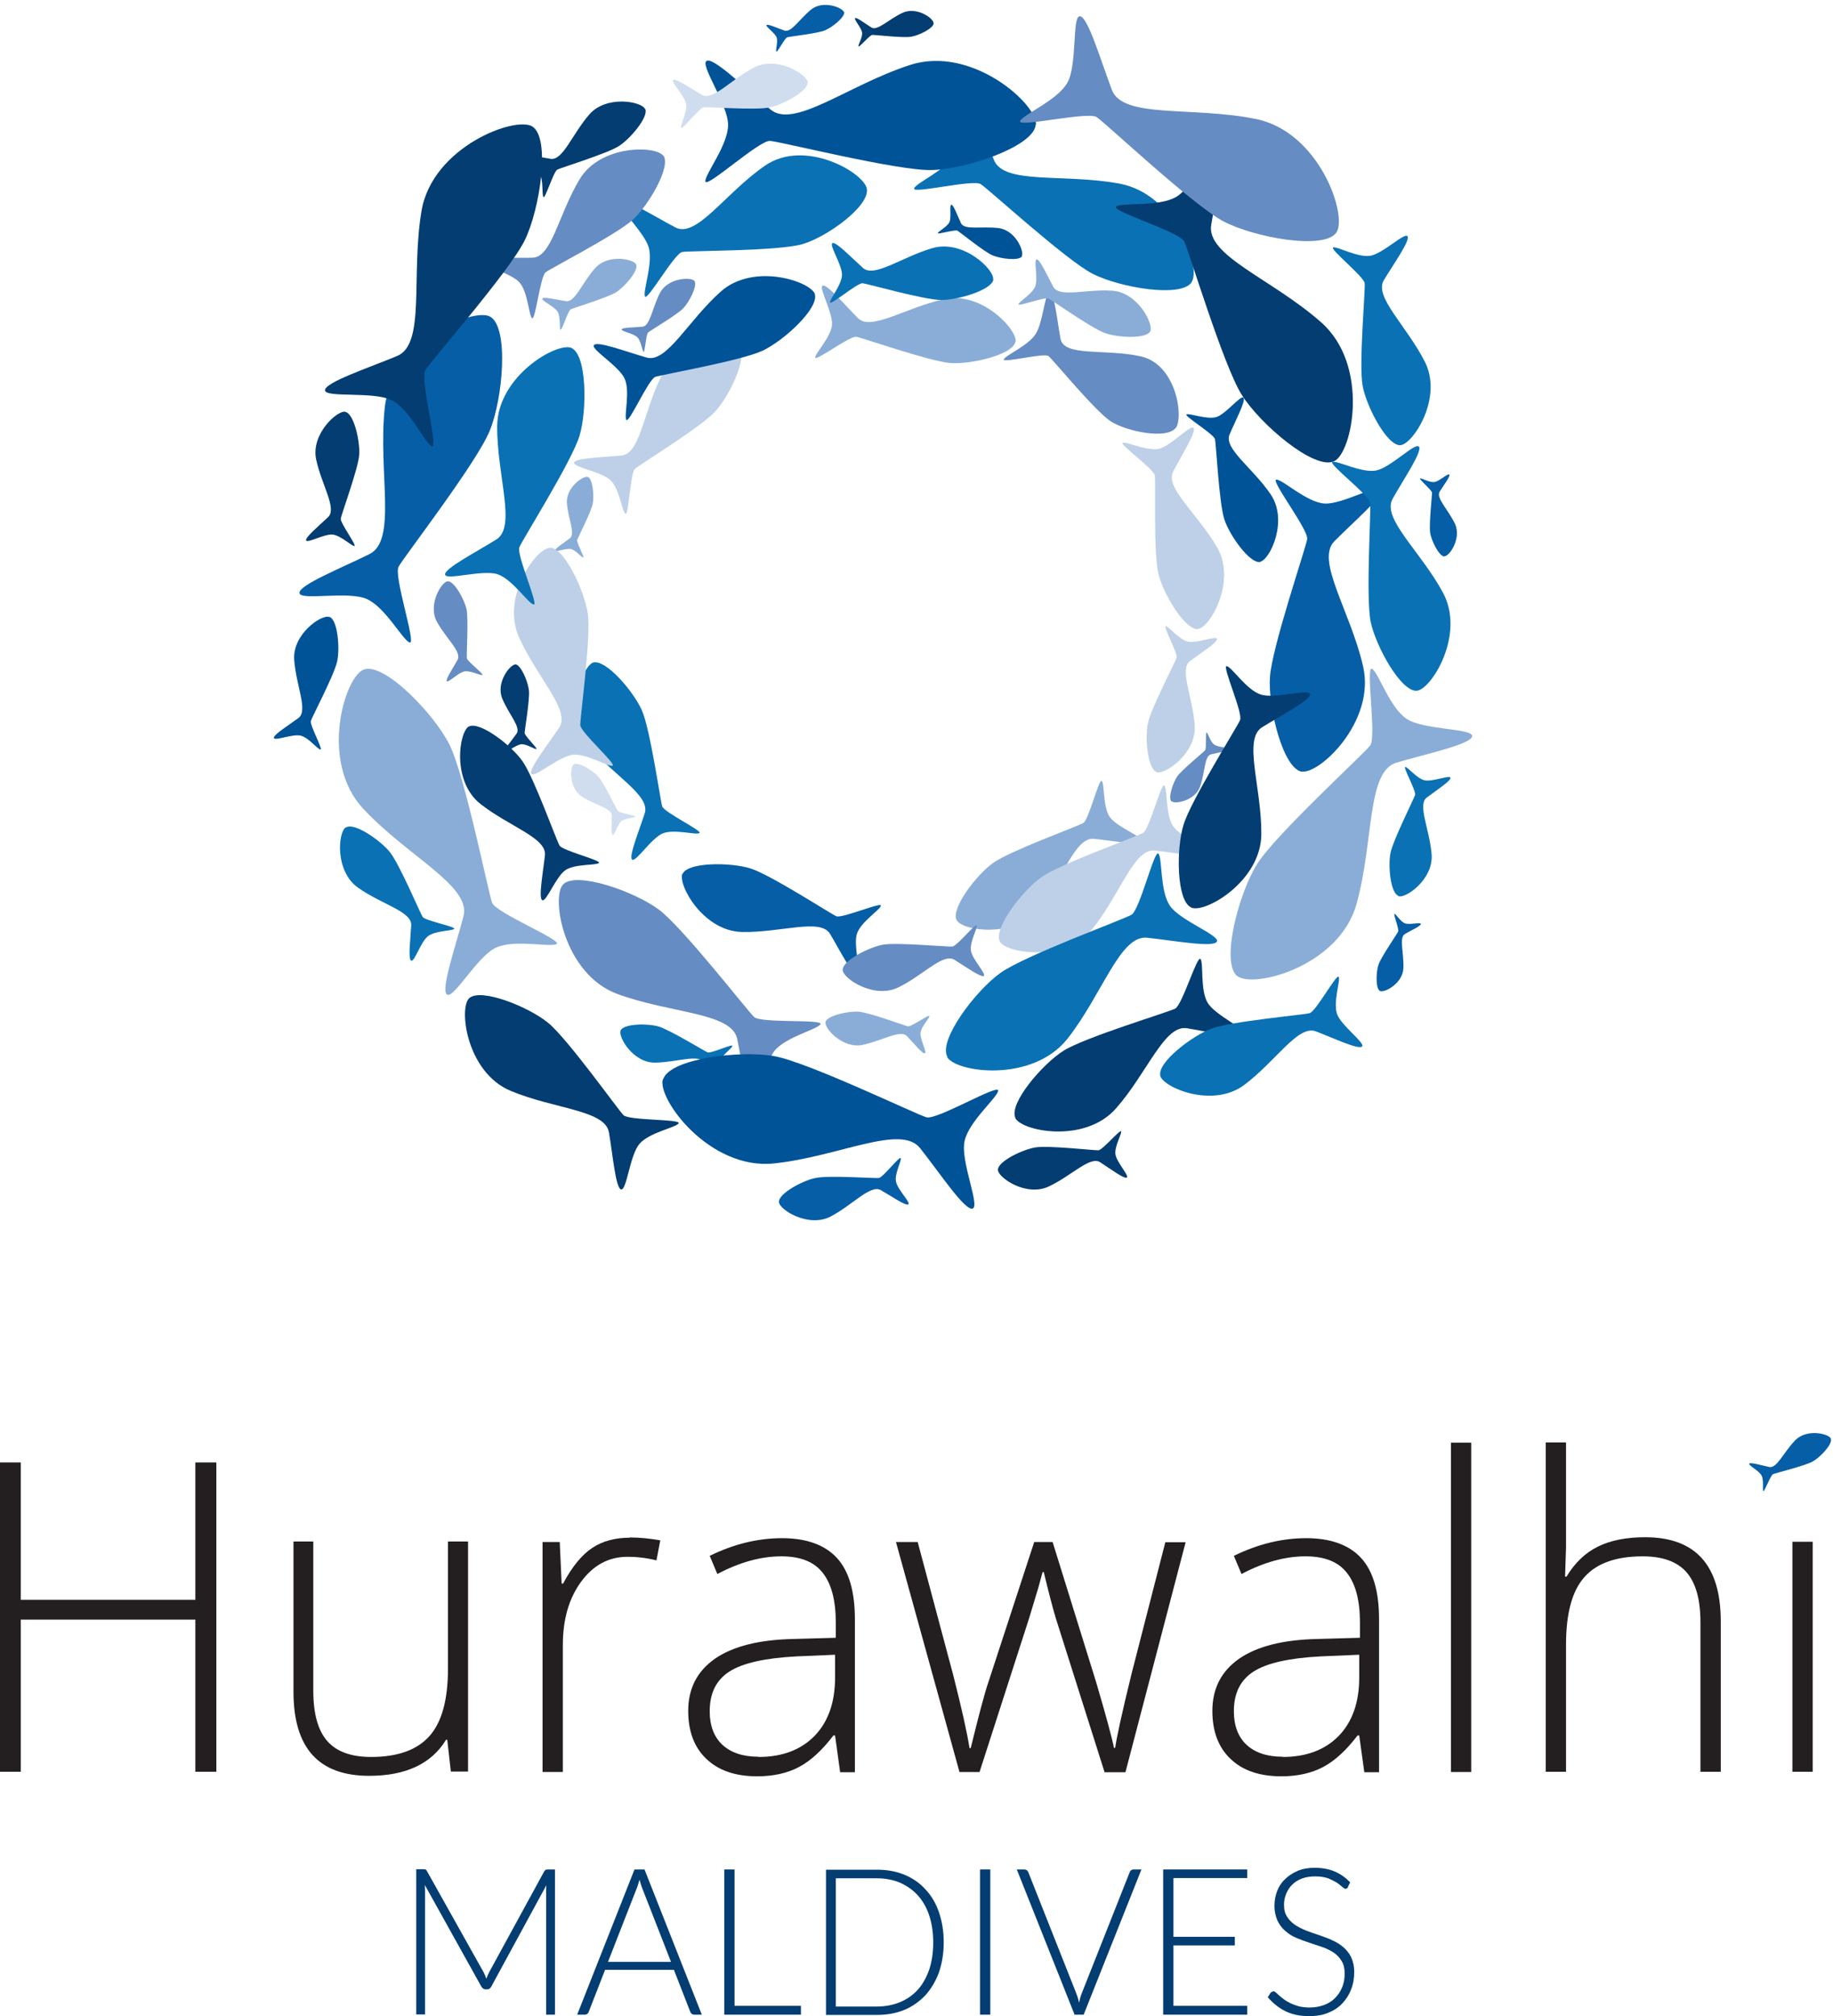 <?xml version="1.0" encoding="UTF-8"?><svg id="a" xmlns="http://www.w3.org/2000/svg" xmlns:xlink="http://www.w3.org/1999/xlink" viewBox="0 0 76.76 84.42"><defs><style>.c{fill:none;}.d{fill:#033d72;}.e{fill:#005397;}.f{fill:#658cc3;}.g{fill:#8aadd7;}.h{fill:#bdd0e8;}.i{fill:#cfddef;}.j{fill:#231f20;}.k{fill:#065ea6;}.l{fill:#0a71b4;}.m{clip-path:url(#b);}</style><clipPath id="b"><rect class="c" width="76.76" height="84.42"/></clipPath></defs><g class="m"><path class="h" d="m30.96 14.57c-.32-.39-2.55-.26-3.28 1.21c-.73 1.47-.87 3.21-1.65 3.29c-.78.08-1.94.1-1.99.3c-.05.19 1.16.38 1.53.74c.37.36.48 1.3.62 1.4c.14.1.2-1.7.4-1.88c.2-.18 2.76-1.75 3.35-2.39c.59-.63 1.37-2.25 1.02-2.67"/><path class="g" d="m42.53 14.32c.1-.49-1.41-2.15-3.01-1.79c-1.6.35-3.04 1.34-3.59.79c-.55-.55-1.3-1.44-1.48-1.36c-.18.08.44 1.14.39 1.65c-.05.51-.71 1.19-.7 1.36s1.45-.91 1.71-.87c.27.04 3.1 1.04 3.96 1.1c.86.06 2.61-.35 2.71-.89"/><path class="h" d="m50.17 26.33c.5-.05 1.62-1.99.8-3.41c-.82-1.42-2.2-2.5-1.84-3.18c.36-.69.98-1.67.85-1.82c-.14-.15-.95.76-1.45.87c-.5.11-1.35-.31-1.51-.25c-.16.06 1.31 1.1 1.34 1.37c.04.27-.06 3.26.15 4.11c.2.84 1.12 2.38 1.67 2.32"/><path class="g" d="m40.07 38.53c.24.45 2.45.77 3.46-.52c1.01-1.29 1.5-2.97 2.28-2.89c.78.08 1.92.29 2.01.11c.09-.18-1.06-.6-1.35-1.03s-.21-1.37-.33-1.5c-.12-.13-.54 1.62-.78 1.76s-3.05 1.16-3.76 1.66c-.71.5-1.79 1.92-1.54 2.41"/><path class="l" d="m24.86 27.73c-.49.14-1.26 2.24-.21 3.49c1.05 1.26 2.59 2.08 2.35 2.83c-.24.74-.68 1.82-.53 1.94c.16.12.81-.91 1.29-1.1c.48-.19 1.38.08 1.53-.01c.15-.09-1.47-.86-1.56-1.12c-.08-.26-.5-3.23-.85-4.02c-.35-.79-1.51-2.15-2.04-2"/><path class="k" d="m28.58 36.57c-.21.46.86 2.42 2.5 2.45c1.64.03 3.28-.59 3.68.08c.4.67.92 1.71 1.12 1.67s-.16-1.21.01-1.69c.17-.49.97-.99 1-1.16c.03-.17-1.62.54-1.87.44c-.25-.11-2.76-1.74-3.59-2c-.83-.26-2.61-.27-2.84.22"/><path class="h" d="m48.43 32.33c.35.12 1.69-.79 1.6-1.98c-.09-1.19-.65-2.33-.2-2.67c.46-.34 1.17-.79 1.13-.93c-.04-.14-.86.2-1.23.11c-.36-.09-.78-.63-.91-.64c-.13-.01.51 1.13.45 1.32c-.06.19-1.07 2.12-1.2 2.74c-.13.62-.01 1.91.36 2.04"/><path class="f" d="m49.23 17.93c.35-.44.04-2.68-1.46-3.01c-1.5-.33-3.22.03-3.36-.74c-.14-.77-.26-1.95-.46-1.95c-.19 0-.27 1.29-.59 1.77c-.32.48-1.23.86-1.32 1.04c-.09.18 1.68-.28 1.87-.13c.19.15 1.95 2.31 2.62 2.74c.67.42 2.32.75 2.7.27"/><path class="i" d="m24.03 32c-.17.11-.21 1.01.35 1.36c.55.35 1.25.48 1.24.79c0 .31-.04.78.04.81c.07.03.2-.45.36-.58c.16-.13.54-.14.58-.19c.05-.05-.67-.15-.73-.24c-.06-.09-.58-1.17-.81-1.43c-.23-.26-.84-.64-1.02-.52"/><path class="f" d="m49.07 33.55c.14.13.99-.03 1.19-.63c.21-.6.17-1.27.46-1.34c.29-.07.74-.14.74-.21c0-.08-.46-.08-.62-.2c-.16-.12-.25-.47-.31-.5c-.06-.03 0 .66-.06.74c-.07.08-.96.81-1.16 1.08c-.19.27-.41.93-.25 1.07"/><path class="g" d="m24.62 19.97c-.19-.07-.93.44-.88 1.1c.05.65.37 1.28.12 1.47c-.25.19-.64.44-.62.51c.02.08.47-.11.68-.06c.2.05.43.35.5.35c.07 0-.28-.62-.25-.73c.03-.1.58-1.17.65-1.51c.07-.34 0-1.05-.2-1.13"/><path class="h" d="m23.03 22.94c-.57 0-2.05 2.04-1.3 3.73c.75 1.69 2.17 3.06 1.69 3.79c-.49.73-1.3 1.76-1.17 1.94c.14.18 1.16-.74 1.74-.8c.58-.06 1.47.51 1.66.46c.19-.05-1.33-1.39-1.35-1.7c-.01-.31.45-3.66.32-4.63c-.13-.97-.98-2.8-1.59-2.8"/><path class="e" d="m34.13 12.32c-.18-.54-2.57-1.34-3.95-.11c-1.38 1.23-2.26 3-3.1 2.76c-.85-.24-2.07-.71-2.21-.52c-.13.18 1.06.88 1.29 1.41c.24.53-.04 1.56.07 1.72s.92-1.69 1.21-1.8c.29-.1 3.62-.68 4.5-1.1c.89-.42 2.37-1.78 2.18-2.37"/><path class="h" d="m41.87 39.42c.26.5 2.76.88 3.91-.57s1.71-3.34 2.59-3.24s2.16.34 2.26.14c.1-.2-1.19-.68-1.51-1.17c-.32-.48-.22-1.54-.36-1.69c-.13-.15-.62 1.82-.89 1.98s-3.45 1.29-4.25 1.85c-.8.56-2.03 2.16-1.75 2.7"/><path class="l" d="m41.59 11.7c.06-.41-1.26-1.69-2.55-1.31s-2.43 1.25-2.9.83c-.48-.43-1.14-1.12-1.28-1.04c-.15.08.41.91.4 1.33c-.01.42-.52 1.01-.5 1.15c.02.14 1.14-.82 1.36-.8c.22.02 2.59.7 3.3.7c.71 0 2.12-.42 2.18-.86"/><path class="d" d="m21.58 27.82c-.22 0-.82.76-.55 1.42c.27.66.8 1.21.6 1.48c-.2.28-.53.66-.48.73c.05.07.46-.27.68-.29c.22-.02.56.22.63.2c.07-.02-.49-.55-.49-.67c0-.12.22-1.4.18-1.78c-.04-.38-.34-1.09-.58-1.1"/><path class="e" d="m52.77 23.52c.41-.08 1.2-1.73.43-2.84c-.76-1.11-1.96-1.9-1.71-2.49c.25-.59.7-1.43.58-1.54c-.12-.11-.73.68-1.13.81c-.4.12-1.12-.17-1.25-.11c-.13.06 1.14.82 1.19 1.04c.05.22.17 2.67.39 3.35c.22.68 1.07 1.87 1.51 1.79"/><path class="f" d="m35.29 40.62c.02.35 1.32 1.23 2.35.71c1.03-.51 1.85-1.43 2.32-1.15c.47.29 1.13.76 1.24.68c.11-.09-.49-.7-.54-1.06c-.06-.36.28-.93.24-1.05c-.04-.12-.83.87-1.02.88c-.19.02-2.29-.18-2.89-.08c-.6.1-1.72.68-1.7 1.06"/><path class="e" d="m42.79 10.72c.11-.19-.26-1.08-.97-1.17c-.71-.09-1.44.1-1.58-.21c-.14-.31-.32-.78-.4-.77c-.09 0 .01.53-.08.73c-.1.2-.46.38-.49.46c-.02.07.72-.16.83-.1c.1.06 1.11.88 1.46 1.03c.35.15 1.12.24 1.24.04"/><path class="f" d="m29.08 11.76c-.14-.17-1.11-.13-1.44.5c-.33.63-.41 1.39-.74 1.42c-.34.03-.84.03-.87.11s.5.17.66.33c.16.16.2.57.26.61c.06.05.1-.74.19-.81c.09-.08 1.21-.74 1.47-1.01c.26-.27.61-.96.47-1.15"/><path class="l" d="m23.94 14.57c-.59-.27-3.1 1.16-3.12 3.27c-.01 2.11.82 4.22-.04 4.75c-.85.53-2.19 1.22-2.14 1.47c.05.25 1.55-.22 2.19-.02c.63.21 1.29 1.23 1.52 1.27c.22.04-.73-2.08-.6-2.4c.13-.32 2.2-3.6 2.52-4.67c.32-1.07.31-3.38-.34-3.67"/><path class="g" d="m34.57 42.79c-.06.26.71 1.12 1.54.96c.83-.17 1.59-.66 1.87-.37c.28.29.66.76.75.72c.1-.04-.21-.59-.18-.86c.03-.27.38-.61.37-.7c0-.09-.76.46-.9.43c-.14-.03-1.59-.57-2.04-.61c-.45-.04-1.35.16-1.41.43"/><path class="d" d="m19.64 30.41c-.42.22-.73 2.3.48 3.25c1.21.95 2.78 1.42 2.7 2.15c-.08.73-.28 1.8-.11 1.88c.17.08.57-.99.97-1.26c.4-.27 1.28-.19 1.4-.3c.12-.11-1.52-.51-1.65-.73c-.13-.22-1.08-2.87-1.55-3.53c-.47-.67-1.8-1.69-2.25-1.45"/><path class="g" d="m26.64 11.07c-.11-.23-1.2-.45-1.73.17c-.54.61-.83 1.43-1.21 1.37c-.38-.06-.94-.2-.99-.11c-.05.09.51.33.64.55c.13.22.07.68.12.75c.06.07.31-.79.43-.85c.12-.06 1.55-.49 1.91-.72c.36-.23.94-.91.83-1.15"/><path class="f" d="m18.74 24.34c-.25.02-.83.97-.45 1.68c.39.72 1.06 1.27.87 1.61c-.19.34-.51.82-.45.89c.06.08.48-.36.74-.41c.25-.05.66.18.75.15c.08-.03-.63-.57-.65-.7c-.02-.13.07-1.62-.01-2.04c-.09-.42-.52-1.2-.79-1.18"/><path class="k" d="m54.51 32.3c.72.14 3.11-2.08 2.57-4.41c-.54-2.33-2-4.43-1.2-5.23c.8-.81 2.09-1.91 1.97-2.17c-.13-.26-1.65.65-2.4.59c-.75-.06-1.74-1.01-2-1c-.26.02 1.35 2.1 1.29 2.49c-.06.39-1.48 4.53-1.56 5.79c-.08 1.26.54 3.8 1.33 3.95"/><path class="l" d="m39.66 44.25c.35.65 3.57 1.11 5.05-.77c1.47-1.88 2.19-4.33 3.32-4.22c1.13.12 2.8.43 2.93.16c.13-.26-1.55-.88-1.97-1.5c-.42-.62-.31-1.99-.48-2.18c-.17-.19-.78 2.37-1.13 2.56c-.34.2-4.45 1.7-5.48 2.43c-1.03.73-2.61 2.81-2.23 3.51"/><path class="f" d="m23.58 37.03c-.51.53.02 3.74 2.26 4.58c2.24.83 4.79.77 5.03 1.88c.23 1.11.44 2.8.73 2.84c.29.04.37-1.74.83-2.33c.47-.59 1.81-.9 1.93-1.12c.12-.22-2.49-.03-2.78-.3c-.29-.27-2.97-3.73-3.98-4.49c-1.01-.76-3.47-1.63-4.02-1.06"/><path class="l" d="m49.9 11.81c.42-.61-.66-3.68-3.01-4.12c-2.35-.44-4.86.06-5.27-1c-.42-1.06-.91-2.68-1.21-2.67c-.29 0-.07 1.77-.42 2.44c-.36.66-1.63 1.19-1.71 1.43c-.08.24 2.46-.39 2.79-.18c.33.21 3.56 3.17 4.68 3.75c1.13.58 3.7 1.02 4.15.36"/><path class="l" d="m36.3 7.9c-.12-.67-2.6-2.12-4.27-.96c-1.67 1.15-2.86 3.05-3.75 2.58c-.88-.46-2.15-1.27-2.32-1.08c-.17.19 1.02 1.26 1.21 1.93c.18.68-.26 1.83-.16 2.04c.09.22 1.23-1.8 1.56-1.86c.32-.06 4.02-.03 5.04-.33c1.02-.3 2.82-1.59 2.69-2.32"/><path class="l" d="m25.99 43.15c-.11.26.52 1.35 1.44 1.34s1.83-.38 2.07 0c.24.37.54.95.65.92c.11-.02-.1-.68-.02-.95c.09-.28.53-.57.54-.67c.01-.1-.9.33-1.04.27c-.14-.06-1.58-.94-2.04-1.08c-.47-.14-1.47-.12-1.6.16"/><path class="e" d="m43.38 5.23c.09-.84-2.67-3.35-5.27-2.51c-2.6.84-4.86 2.7-5.85 1.86c-1-.84-2.38-2.2-2.67-2.03c-.29.17.9 1.82.9 2.68s-.99 2.08-.95 2.37c.05.29 2.26-1.74 2.71-1.7c.45.03 5.31 1.25 6.75 1.22c1.45-.03 4.28-.98 4.37-1.89"/><path class="d" d="m55.87 19.31c.76-.35 1.51-4.01-.55-5.82c-2.05-1.81-4.81-2.78-4.6-4.07c.21-1.28.67-3.17.38-3.33c-.29-.16-1.1 1.71-1.84 2.15c-.74.44-2.3.22-2.52.41c-.22.19 2.65 1.05 2.85 1.46c.2.4 1.64 5.2 2.41 6.42c.77 1.23 3.04 3.17 3.87 2.78"/><path class="g" d="m51.81 40.86c.65.54 4.27-.38 5-3.02s.42-5.54 1.67-5.91c1.25-.37 3.15-.77 3.17-1.11c.02-.33-2.02-.25-2.74-.72c-.72-.47-1.19-1.97-1.46-2.1c-.27-.12.2 2.85-.07 3.21c-.27.36-3.97 3.74-4.74 4.97c-.77 1.23-1.53 4.11-.83 4.69"/><path class="e" d="m27.76 45.18c-.26.8 1.94 3.82 4.66 3.53s5.3-1.66 6.11-.64c.81 1.02 1.88 2.64 2.2 2.53c.32-.11-.51-1.96-.34-2.81c.17-.84 1.39-1.84 1.41-2.13c.01-.29-2.57 1.24-3 1.12c-.43-.12-4.94-2.3-6.37-2.56c-1.42-.26-4.39.1-4.66.97"/><path class="k" d="m20.53 13.26c-.73-.42-4.14 1.1-4.42 3.83c-.28 2.72.53 5.53-.64 6.11c-1.17.58-2.97 1.3-2.93 1.63c.04.33 2.03-.1 2.82.25s1.51 1.74 1.8 1.82c.28.07-.68-2.77-.47-3.17c.21-.4 3.28-4.36 3.82-5.7c.55-1.34.81-4.31.02-4.77"/><path class="g" d="m15.24 28.03c-.8.28-1.89 3.85-.02 5.84c1.87 2 4.52 3.23 4.19 4.49c-.33 1.26-.97 3.09-.69 3.28c.28.19 1.26-1.59 2.04-1.96c.78-.37 2.31 0 2.55-.16c.24-.16-2.54-1.3-2.7-1.72s-1.14-5.33-1.79-6.63c-.65-1.29-2.72-3.44-3.58-3.14"/><path class="d" d="m42.51 46.8c.26.56 2.92 1.1 4.23-.4c1.31-1.49 2.02-3.5 2.96-3.35s2.31.49 2.43.27c.12-.21-1.24-.8-1.56-1.34c-.32-.54-.16-1.67-.3-1.83s-.76 1.93-1.06 2.08c-.29.15-3.78 1.2-4.67 1.76s-2.3 2.21-2.02 2.81"/><path class="d" d="m19.65 41.79c-.45.42-.11 3.11 1.73 3.88s3.96.8 4.12 1.74c.16.93.28 2.34.51 2.39c.24.04.36-1.43.77-1.91c.41-.48 1.53-.68 1.64-.86c.11-.18-2.07-.11-2.31-.34c-.23-.23-2.34-3.2-3.16-3.87s-2.83-1.48-3.31-1.02"/><path class="l" d="m59.33 28.92c.61-.05 2.04-2.35 1.1-4.1c-.94-1.75-2.58-3.11-2.11-3.94c.46-.82 1.26-1.99 1.1-2.18c-.16-.19-1.18.88-1.8 1c-.62.11-1.62-.43-1.82-.36c-.2.07 1.54 1.39 1.58 1.71c.04.33-.19 3.96.02 4.99c.22 1.03 1.27 2.93 1.93 2.88"/><path class="f" d="m27.77 6.52c-.3-.43-2.63-.47-3.5.99c-.88 1.46-1.16 3.26-1.97 3.28c-.81.02-2.02-.05-2.08.15c-.07.2 1.17.48 1.53.88c.36.4.39 1.38.53 1.5c.14.12.34-1.74.57-1.92c.22-.17 3-1.6 3.66-2.21c.66-.61 1.6-2.22 1.27-2.68"/><path class="d" d="m14.46 17.24c-.33-.07-1.45.93-1.22 2c.23 1.07.88 2.05.5 2.41c-.38.36-.98.86-.92.98c.06.12.76-.28 1.11-.25c.34.04.79.48.91.48c.12 0-.6-.97-.57-1.15c.03-.18.72-2.07.77-2.64c.05-.58-.22-1.75-.57-1.82"/><path class="d" d="m41.79 48.98c0 .32 1.19 1.15 2.14.69c.95-.45 1.72-1.28 2.14-1.01c.42.27 1.02.72 1.12.64c.1-.08-.44-.65-.48-.98c-.04-.33.27-.85.24-.95c-.03-.11-.78.78-.95.79c-.17.01-2.09-.21-2.64-.12c-.55.09-1.58.59-1.57.94"/><path class="d" d="m27.01 4.56c-.14-.31-1.61-.59-2.33.23c-.72.83-1.11 1.94-1.62 1.86c-.52-.08-1.27-.26-1.34-.14c-.06.12.69.44.87.73c.18.3.09.92.17 1.01c.07.09.42-1.07.58-1.15c.16-.08 2.08-.67 2.57-.98c.49-.31 1.26-1.23 1.11-1.56"/><path class="l" d="m58.56 37.52c.31.11 1.49-.72 1.39-1.77c-.09-1.05-.6-2.06-.2-2.36c.4-.3 1.03-.71.99-.83c-.04-.12-.76.18-1.08.11c-.32-.07-.7-.55-.81-.56c-.11 0 .46 1 .41 1.17c-.05.17-.92 1.89-1.03 2.43c-.11.55 0 1.69.34 1.8"/><path class="l" d="m48.58 45.03c.12.5 2.2 1.39 3.53.39c1.33-1 2.25-2.52 2.99-2.24s1.81.79 1.94.63c.13-.15-.88-.87-1.05-1.36c-.17-.5.15-1.4.07-1.55c-.08-.16-.95 1.45-1.22 1.52c-.26.07-3.3.34-4.12.65c-.82.31-2.26 1.42-2.13 1.96"/><path class="k" d="m32.62 50.33c.02.32 1.24 1.09 2.17.6c.93-.49 1.66-1.35 2.1-1.1c.44.25 1.05.68 1.15.59c.1-.08-.47-.63-.52-.96c-.06-.33.24-.86.2-.97c-.04-.11-.74.81-.92.83c-.17.02-2.1-.12-2.65 0c-.55.11-1.56.66-1.53 1.01"/><path class="f" d="m55.96 9.74c.49-.69-.7-4.23-3.38-4.76c-2.68-.54-5.56 0-6.02-1.22c-.46-1.22-1.01-3.08-1.34-3.08c-.33 0-.1 2.03-.52 2.78c-.42.75-1.88 1.34-1.98 1.61c-.1.28 2.82-.41 3.2-.17c.38.25 4.02 3.68 5.3 4.36c1.28.68 4.22 1.22 4.74.48"/><path class="d" d="m22.3 5.3c-.7-.46-4.2.84-4.65 3.54c-.45 2.7.18 5.55-1.01 6.06c-1.2.5-3.04 1.11-3.03 1.44c.02.33 2.03.03 2.8.42c.77.39 1.4 1.83 1.68 1.93s-.51-2.81-.28-3.19c.23-.39 3.54-4.15 4.17-5.45c.63-1.3 1.08-4.25.32-4.75"/><path class="l" d="m14.48 34.64c-.32.19-.47 1.84.52 2.53c.99.7 2.25.99 2.22 1.57c-.03.57-.14 1.43 0 1.48c.14.06.4-.8.71-1.03c.31-.23 1-.21 1.09-.3c.09-.09-1.22-.34-1.32-.5c-.11-.17-.97-2.21-1.37-2.71s-1.49-1.25-1.83-1.04"/><path class="k" d="m60.49 23.29c.21 0 .72-.75.44-1.36c-.29-.6-.81-1.09-.64-1.35c.17-.27.46-.65.4-.71c-.05-.07-.41.28-.62.31c-.21.03-.54-.17-.6-.15c-.07.02.49.49.5.6c0 .11-.13 1.32-.08 1.67c.05.35.38 1 .6 1"/><path class="d" d="m39.09.96c0-.2-.72-.7-1.3-.42c-.58.27-1.05.77-1.3.61c-.26-.16-.62-.44-.68-.39c-.06.05.26.4.29.6c.03.2-.17.51-.15.58c.02.07.47-.47.58-.48c.11 0 1.27.13 1.61.08c.34-.05.96-.36.96-.57"/><path class="d" d="m49.89 38c.56.25 2.92-1.09 2.93-3.08c.01-1.99-.77-3.97.03-4.47c.8-.5 2.06-1.15 2.01-1.39c-.05-.24-1.46.21-2.06.02c-.6-.19-1.22-1.16-1.43-1.19c-.21-.03.69 1.96.56 2.26s-2.07 3.38-2.37 4.39c-.31 1.01-.29 3.18.32 3.45"/><path class="e" d="m13.78 25.83c-.32-.11-1.54.72-1.46 1.8c.08 1.08.59 2.12.18 2.43c-.42.31-1.07.71-1.03.84c.04.13.78-.18 1.12-.1s.71.58.83.58c.12.01-.46-1.03-.4-1.2c.05-.17.98-1.93 1.1-2.49c.12-.56.02-1.74-.32-1.86"/><path class="l" d="m58.64 18.64c.52-.03 1.8-1.97 1.03-3.49c-.77-1.52-2.14-2.72-1.72-3.42c.42-.69 1.12-1.68.99-1.84c-.13-.16-1.03.73-1.56.82c-.53.08-1.38-.4-1.55-.35c-.17.06 1.29 1.22 1.32 1.5s-.25 3.39-.09 4.28c.16.89 1.03 2.54 1.59 2.5"/><path class="i" d="m33.83 3.46c-.02-.34-1.29-1.14-2.26-.63c-.97.51-1.73 1.41-2.18 1.14c-.45-.26-1.09-.7-1.2-.62c-.1.09.48.66.54 1c.06.34-.25.89-.21 1c.04.11.77-.84.95-.86c.18-.02 2.18.13 2.75.01c.57-.11 1.62-.69 1.6-1.05"/><path class="k" d="m35.34.51c-.05-.19-.86-.51-1.36-.12c-.5.4-.84.99-1.13.89c-.29-.1-.7-.29-.75-.23c-.05.06.35.33.42.51c.07.19-.05.54-.01.6s.35-.57.46-.6c.1-.03 1.27-.16 1.58-.29c.31-.13.86-.57.8-.78"/><path class="g" d="m48.17 13.88c.15-.3-.51-1.64-1.6-1.71c-1.1-.07-2.21.3-2.46-.16c-.25-.46-.57-1.17-.7-1.15c-.13.02.07.81-.06 1.13c-.12.32-.67.63-.7.75c-.03.11 1.1-.32 1.26-.24c.16.08 1.8 1.24 2.35 1.44c.54.2 1.74.26 1.91-.07"/><path class="k" d="m57.79 41.49c.18.09.95-.31.98-.95c.03-.64-.2-1.29.07-1.44c.26-.15.68-.34.66-.42c-.01-.08-.47.05-.66-.02c-.19-.07-.38-.39-.44-.4c-.07-.01.2.64.15.74c-.04.1-.71 1.06-.82 1.38c-.11.32-.13 1.02.06 1.11"/><polygon class="j" points="9.06 74.18 8.18 74.18 8.18 67.81 .87 67.81 .87 74.18 0 74.18 0 61.23 .87 61.23 .87 66.98 8.18 66.98 8.18 61.23 9.06 61.23 9.06 74.18"/><path class="j" d="m13.12 64.55v6.24c0 .97.2 1.67.59 2.11c.39.44 1 .66 1.83.66c1.11 0 1.92-.29 2.44-.87c.52-.58.78-1.52.78-2.83v-5.32h.84v9.63h-.72l-.15-1.33h-.05c-.61 1-1.68 1.51-3.22 1.51c-2.12 0-3.17-1.17-3.17-3.52v-6.29h.84z"/><path class="j" d="m26.38 64.37c.39 0 .81.04 1.27.12l-.16.84c-.39-.1-.79-.15-1.21-.15c-.79 0-1.44.35-1.95 1.05c-.51.7-.76 1.58-.76 2.64v5.32h-.85v-9.63h.72l.08 1.74h.06c.38-.71.79-1.21 1.22-1.49c.43-.29.96-.43 1.57-.43"/><path class="j" d="m35.18 74.18l-.21-1.52h-.07c-.47.62-.95 1.06-1.44 1.32c-.49.26-1.08.39-1.75.39c-.91 0-1.62-.24-2.13-.73c-.51-.48-.76-1.16-.76-2.01c0-.94.38-1.67 1.13-2.19c.76-.52 1.85-.79 3.28-.82l1.77-.05v-.64c0-.92-.18-1.61-.54-2.07c-.36-.47-.94-.7-1.74-.7c-.86 0-1.75.25-2.68.74l-.32-.76c1.02-.5 2.03-.74 3.03-.74s1.78.27 2.29.82c.51.55.76 1.41.76 2.57v6.41h-.62zm-3.42-.62c.99 0 1.77-.29 2.35-.88c.57-.59.86-1.4.86-2.45v-.95l-1.63.07c-1.31.07-2.24.28-2.79.63c-.56.36-.83.91-.83 1.67c0 .6.18 1.07.53 1.4c.36.33.86.5 1.51.5"/><path class="j" d="m46.25 74.18l-2.04-6.44c-.13-.44-.3-1.08-.5-1.92h-.05l-.18.66l-.39 1.29l-2.07 6.42h-.84l-2.66-9.63h.91l1.49 5.58c.35 1.38.58 2.4.68 3.05h.05c.34-1.38.58-2.3.74-2.76l1.92-5.87h.77l1.82 5.86c.41 1.39.66 2.31.75 2.76h.05c.05-.38.27-1.41.68-3.08l1.42-5.53h.85l-2.52 9.63h-.89z"/><path class="j" d="m57.13 74.18l-.21-1.52h-.07c-.47.62-.95 1.06-1.44 1.32c-.49.26-1.08.39-1.75.39c-.91 0-1.62-.24-2.13-.73c-.51-.48-.76-1.16-.76-2.01c0-.94.38-1.67 1.13-2.19c.76-.52 1.85-.79 3.28-.82l1.77-.05v-.64c0-.92-.18-1.61-.54-2.07c-.36-.47-.94-.7-1.74-.7c-.86 0-1.75.25-2.68.74l-.32-.76c1.02-.5 2.03-.74 3.03-.74s1.78.27 2.29.82c.51.55.76 1.41.76 2.57v6.41h-.62zm-3.42-.62c.99 0 1.77-.29 2.35-.88c.57-.59.86-1.4.86-2.45v-.95l-1.63.07c-1.31.07-2.24.28-2.79.63c-.56.36-.83.91-.83 1.67c0 .6.18 1.07.53 1.4c.36.33.86.5 1.51.5"/><rect class="j" x="60.76" y="60.4" width=".85" height="13.79"/><path class="j" d="m71.21 74.18v-6.25c0-.97-.2-1.67-.59-2.11c-.39-.44-1-.66-1.83-.66c-1.11 0-1.93.29-2.44.87c-.52.58-.77 1.53-.77 2.83v5.32h-.85v-13.79h.85v4.39l-.04 1.23h.06c.35-.58.79-1 1.32-1.26c.53-.26 1.19-.39 1.97-.39c2.11 0 3.17 1.17 3.17 3.52v6.3h-.84z"/><rect class="j" x="75.06" y="64.55" width=".85" height="9.63"/><path class="d" d="m20.37 82.84s.03-.09.05-.13c.02-.04.04-.09.06-.13l2.31-4.23s.04-.06.07-.07c.02 0 .05-.01.09-.01h.29v6.08h-.37v-5.18c0-.08 0-.15.01-.24l-2.31 4.25c-.04.07-.09.11-.17.11h-.07c-.07 0-.12-.04-.17-.11l-2.37-4.26c0 .08.01.16.01.24v5.18h-.37v-6.08h.29s.07 0 .09.01c.02 0 .05.03.07.07l2.37 4.23c.04.08.08.17.11.26"/><path class="d" d="m29.4 84.35h-.33s-.07-.01-.1-.03c-.03-.02-.04-.05-.06-.08l-.69-1.77h-2.88l-.69 1.77s-.03.06-.06.08c-.03.02-.06.03-.1.03h-.32l2.4-6.08h.42l2.4 6.08zm-3.93-2.21h2.63l-1.2-3.07s-.04-.1-.06-.17c-.02-.06-.04-.13-.06-.2c-.02.07-.04.13-.06.2s-.04.12-.06.17l-1.2 3.07z"/><polygon class="d" points="30.76 83.98 33.54 83.98 33.54 84.35 30.33 84.35 30.33 78.27 30.76 78.27 30.76 83.98"/><path class="d" d="m39.52 81.31c0 .47-.07.89-.2 1.27c-.14.38-.33.69-.57.96c-.25.26-.54.47-.88.61c-.34.14-.72.21-1.14.21h-2.14v-6.08h2.14c.42 0 .8.07 1.14.21c.34.14.64.34.88.61c.25.26.44.58.57.96c.13.38.2.8.2 1.26m-.44 0c0-.42-.06-.8-.17-1.13c-.11-.33-.27-.61-.48-.84c-.21-.23-.46-.4-.75-.53c-.29-.12-.61-.18-.97-.18h-1.71v5.37h1.71c.35 0 .68-.06.97-.18c.29-.12.54-.29.75-.52c.21-.23.36-.51.48-.84c.11-.33.17-.71.17-1.14"/><rect class="d" x="41.04" y="78.27" width=".43" height="6.08"/><path class="d" d="m42.56 78.27h.34s.07.01.1.03c.02.02.04.05.06.08l2 5.05c.05.13.1.27.13.42c.03-.16.07-.3.12-.42l2-5.05s.03-.06.06-.08c.03-.02.06-.03.1-.03h.33l-2.42 6.08h-.38l-2.42-6.08z"/><polygon class="d" points="52.23 78.27 52.23 78.63 49.14 78.63 49.14 81.09 51.71 81.09 51.71 81.45 49.14 81.45 49.14 83.98 52.23 83.98 52.23 84.35 48.71 84.35 48.71 78.27 52.23 78.27"/><path class="d" d="m56.46 79.01s-.06.07-.11.07c-.04 0-.08-.03-.14-.08c-.06-.05-.13-.11-.23-.18c-.1-.06-.22-.12-.36-.18c-.15-.05-.33-.08-.54-.08s-.4.03-.56.09c-.16.06-.3.15-.41.26c-.11.11-.19.23-.25.38s-.09.29-.09.45c0 .21.04.38.13.51c.08.13.2.25.33.34c.14.09.29.17.47.24c.18.07.36.13.54.19c.18.06.37.13.54.21c.18.08.33.17.47.29c.14.12.25.26.33.42c.08.17.13.38.13.63s-.04.5-.13.72c-.08.22-.21.42-.37.59c-.16.17-.36.3-.59.39c-.23.1-.5.14-.8.14c-.39 0-.72-.07-1-.21c-.28-.14-.52-.34-.73-.58l.12-.19s.07-.06.12-.06c.03 0 .06.02.1.05c.04.03.08.08.14.13c.06.05.12.1.2.16c.08.06.17.11.27.16c.1.05.22.09.35.13c.13.03.28.05.45.05c.23 0 .44-.04.62-.11c.18-.07.34-.17.46-.3c.13-.13.22-.28.29-.45c.07-.17.1-.36.1-.56c0-.21-.04-.39-.13-.53c-.08-.14-.2-.26-.33-.35c-.14-.09-.3-.17-.47-.23c-.18-.06-.36-.12-.54-.18c-.19-.06-.37-.13-.54-.2c-.18-.07-.33-.17-.47-.29c-.14-.12-.25-.26-.33-.43c-.08-.17-.13-.39-.13-.65c0-.2.04-.4.11-.59c.07-.19.18-.36.33-.5c.14-.14.32-.26.53-.35c.21-.09.45-.13.72-.13c.3 0 .58.05.82.15c.24.1.46.25.66.46l-.1.2z"/><path class="k" d="m76.67 60.23c-.08-.2-1-.43-1.49.07s-.77 1.19-1.09 1.12c-.32-.07-.8-.21-.84-.14c-.04.07.42.3.52.5c.1.19.03.59.07.65c.04.06.3-.66.41-.71c.11-.05 1.34-.35 1.66-.53c.32-.18.84-.73.76-.95"/></g></svg>